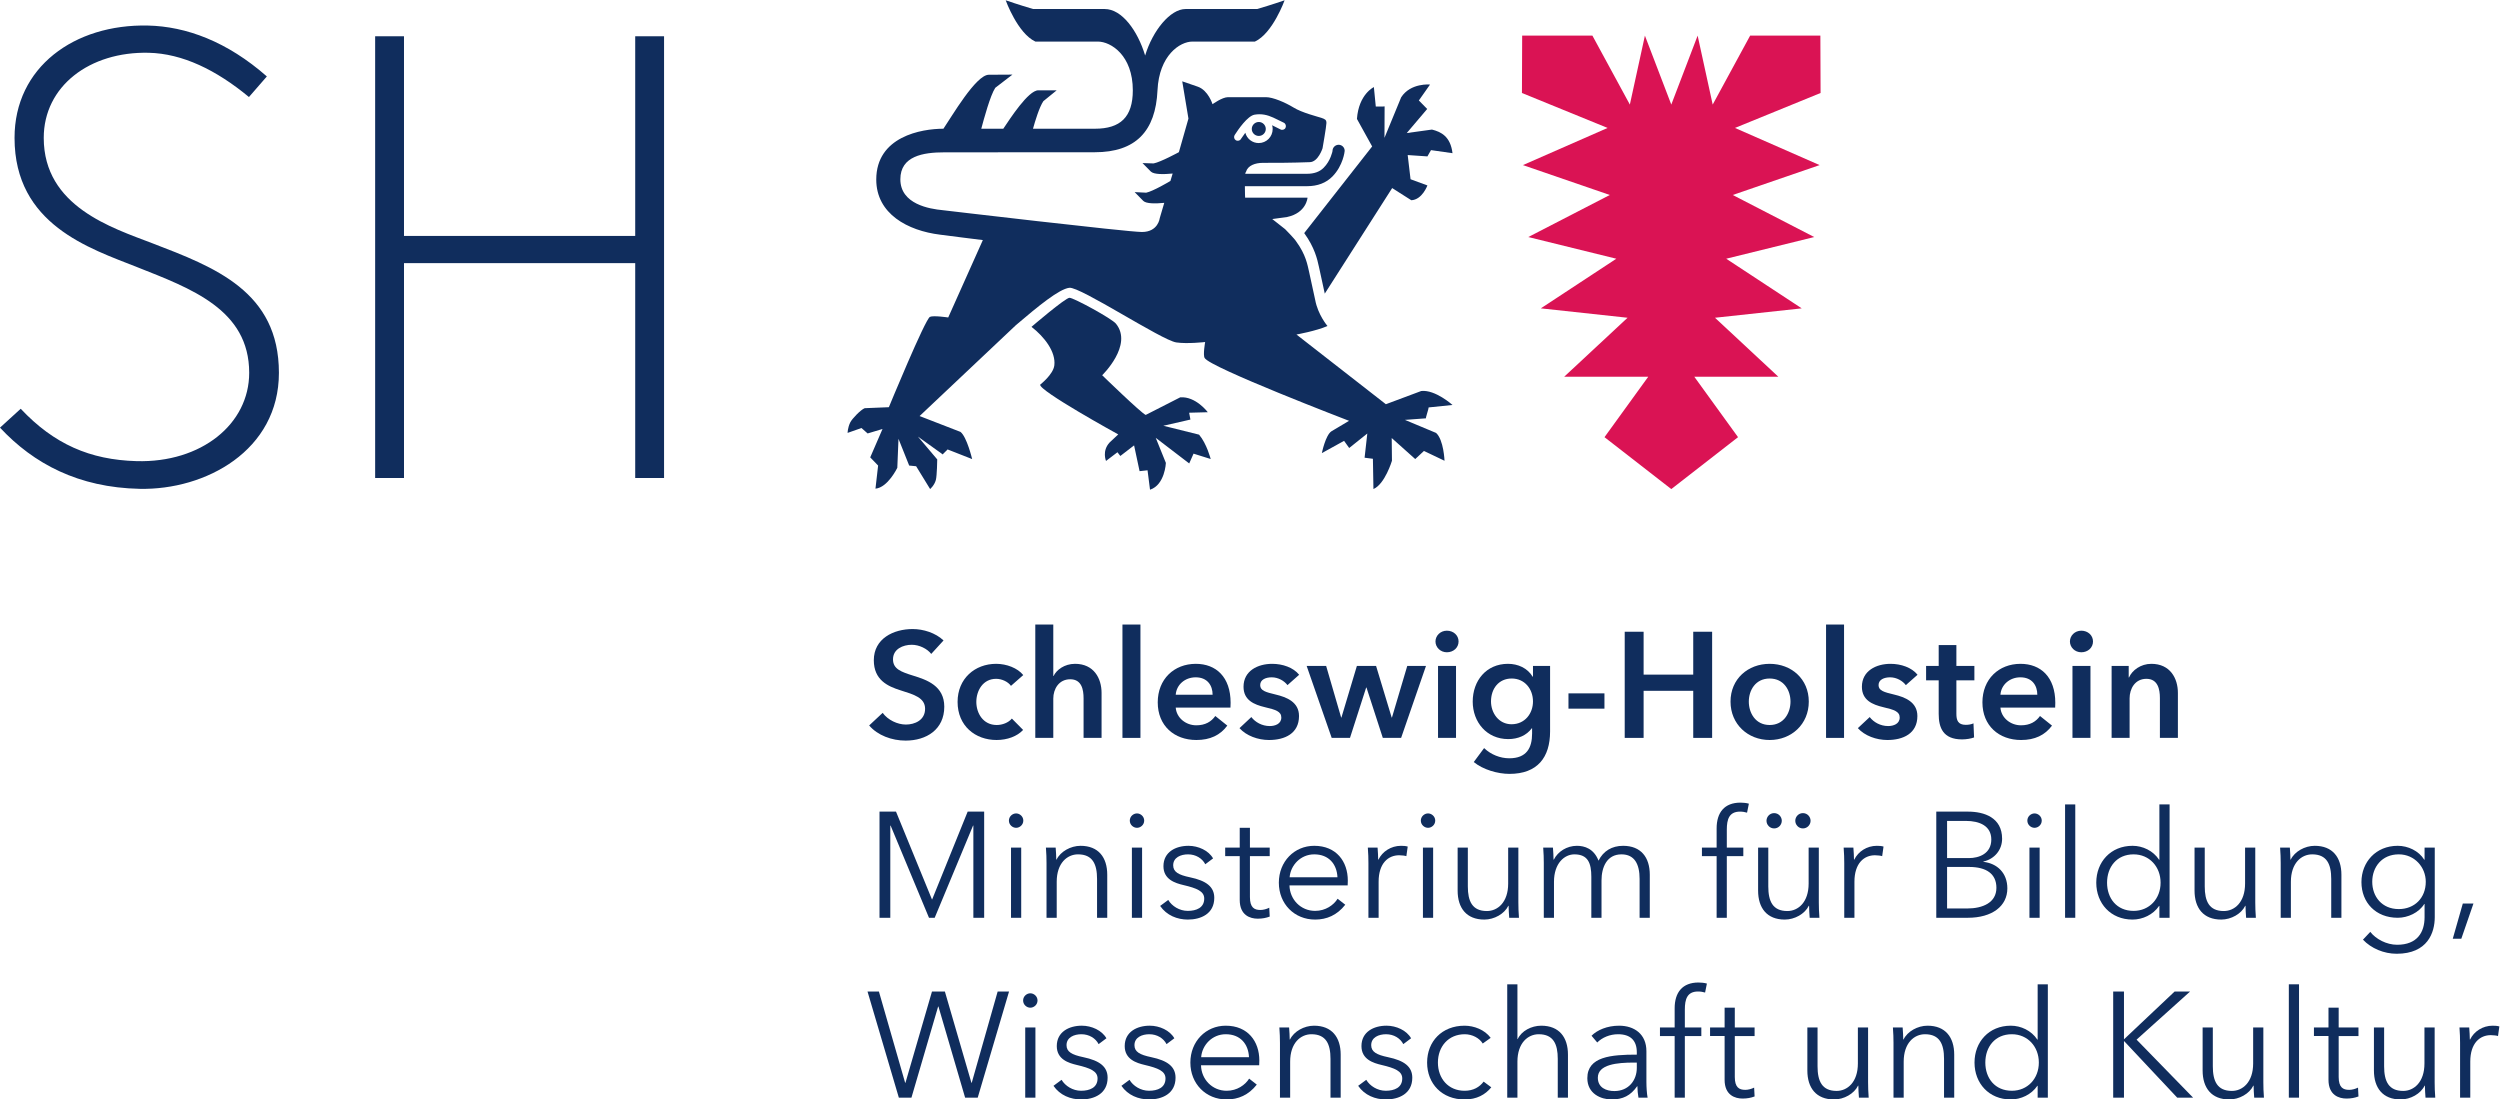 <?xml version="1.0" encoding="utf-8"?>
<!DOCTYPE svg PUBLIC "-//W3C//DTD SVG 1.1//EN" "http://www.w3.org/Graphics/SVG/1.1/DTD/svg11.dtd">
<svg version="1.1"
	 id="svg2" xmlns:svg="http://www.w3.org/2000/svg" xmlns:rdf="http://www.w3.org/1999/02/22-rdf-syntax-ns#" xmlns:cc="http://creativecommons.org/ns#" xmlns:dc="http://purl.org/dc/elements/1.1/"
	 xmlns="http://www.w3.org/2000/svg" xmlns:xlink="http://www.w3.org/1999/xlink" x="0px" y="0px" width="472.414px"
	 height="207.76px" viewBox="0 0 472.414 207.76" enable-background="new 0 0 472.414 207.76" xml:space="preserve">
<g id="g10" transform="matrix(1.333,0,0,-1.333,0,207.76)">
	<g id="g12" transform="scale(0.1)">
		<path id="path14" fill="#102D5D" d="M0,952.355c47.856-51.317,111.456-84.932,198.032-86.737
			c93.175-1.937,197.395,54.13,197.362,164.491c-0.044,115.371-90.985,149.67-179.714,183.743
			c-56.7,21.779-153.651,51.936-153.673,149.198c-0.022,73.411,65.197,122.651,148.711,120.729
			c47.966-1.099,95.76-24.298,142.185-62.739l25.389,29.202c-56.331,49.497-114.393,70.939-168.699,72.129
			c-104.066,2.249-189.027-58.85-188.976-159.338c0.026-122.981,106.864-156.57,173.229-182.922
			c76.761-30.458,159.386-60.139,159.412-150.007c0.018-72.649-67.778-127.789-159.829-125.219
			c-65.771,1.846-116.862,24.056-164.077,74.242L0,952.355"/>
		<path id="path16" fill="#102D5D" d="M900.469,880.999h40.902v626.192h-40.902V1224.11H572.706v283.081h-40.898V880.999h40.898
			v304.611h327.763V880.999"/>
		<path id="path18" fill="#DA1354" d="M2580.553,1508.088h-99.551l-53.086-97.749l-21.343,97.749l-37.354-97.749l-37.397,97.749
			l-21.343-97.749l-53.086,97.749h-99.565l-0.33-81.317l121.428-49.552l-120.029-52.668l123.171-42.371l-115.562-59.619
			l124.797-30.74l-107.036-70.36l122.959-13.319l-89.788-83.58l119.114-0.04l-62.014-85.668l94.68-73.597l94.629,73.597
			l-62.007,85.668l119.077,0.04l-89.751,83.58l122.944,13.319l-107.021,70.36l124.761,30.74l-115.532,59.619l123.164,42.371
			l-120,52.668l121.377,49.552L2580.553,1508.088"/>
		<path id="path20" fill="#102D5D" d="M1699.768,942.431l-50.629,12.598l38.39,8.793l-1.82,9.69l26.459,0.707
			c0,0-17.018,22.833-39.097,21.101l-48.922-24.954c-6.599,2.747-61.71,56.294-61.71,56.294s44.099,42.649,19.581,73
			c-5.969,7.409-60.081,36.79-65.859,36.79c-5.933,0-53.921-41.209-53.921-41.209c18.289-14.169,34.709-35.449,32.369-54.65
			c-1.589-12.979-20.01-27.231-20.01-27.231c-2.9-8.199,110.61-70.591,110.61-70.591l-12.18-11.404
			c-11.21-12.015-5.142-26.224-5.142-26.224l16.201,12.345l4.091-5.284l19.501,15.004l7.778-36.544l11.29,1.241l3.512-27.543
			c21.24,6.976,22.478,38.016,22.478,38.016l-14.381,35.537l47.461-36.313l6.149,13.894l24.302-7.614
			C1716.27,907.879,1710.63,929.76,1699.768,942.431"/>
		<path id="path22" fill="#102D5D" d="M2029.948,1374.911l-35.757-4.933l28.989,34.131l-11.821,12.059l15.872,22.592
			c0,0-27.517,2.681-40.935-18.102l-23.665-57.458l0.19,44.59c-1.143-0.439-10.811-0.04-12.517-0.19l-2.703,27.532
			c0,0-21.533-10.02-24.001-45.161l21.562-38.979l-96.328-122.831c0.176-0.209,0.19-0.249,0.205-0.29
			c14.663-20.27,18.354-36.929,20.522-46.882l0.579-2.6l7.844-36.05l95.544,149.641l27.122-17.249
			c15.513,0.74,22.837,20.98,22.837,20.98l-23.906,8.789l-4.05,34.288l27.957-1.908l5.083,8.888l30.483-4.329
			C2056.22,1365.302,2042.663,1371.729,2029.948,1374.911"/>
		<path id="path24" fill="#102D5D" d="M1751.902,1359.809c-2.432,1.491-3.171,4.6-1.732,7.222
			c5.211,8.148,18.259,27.111,28.162,28.967c2.373,0.41,4.746,0.63,7.046,0.63c9.697,0,17.578-3.589,25.474-7.559l9.185-4.49
			c2.593-1.392,3.574-4.548,2.285-7.24c-1.143-2.479-4.585-3.618-7.09-2.249l-9.111,4.548c-0.967,0.531-1.89,0.992-2.791,1.432
			c0.542-1.75,0.791-3.57,0.791-5.42c0-10.96-8.87-19.863-19.783-19.863c-9.097,0-16.707,6.061-18.988,14.59
			c-2.26-2.988-4.34-5.969-6.288-8.917C1757.89,1359.172,1754.429,1358.241,1751.902,1359.809z M2035.771,944.874l-44.187,18.494
			l29.81,2.186c-0.41,1.11,3.984,13.792,3.853,15.469l33.809,3.472c0,0-24.353,21.976-44.282,19.805l-50.164-18.743l-126.76,98.804
			c0,0,27.913,4.992,43.975,12.07c0,0-13.579,15.872-17.432,37.079l-8.687,39.961c-2.183,9.349-4.38,23.88-18.267,42.901
			c-2.168,3.728-15.63,17.329-15.63,17.329l-18.252,14.359l21.021,2.889c27.524,5.859,28.975,27.382,28.975,27.382h-88.44
			c0,0-0.37,5.467-0.37,16.318h88.107c14.985,0,27.085,4.64,36.072,13.81c15.139,15.48,17.307,35.482,17.307,36.303
			c0,4.918-3.948,8.609-8.745,8.609c-4.834-0.19-8.613-4.08-8.533-9.031c0-0.04-2.6-13.751-12.598-23.65
			c-5.647-5.709-13.601-8.47-23.503-8.47h-87.62c0.381,2.571,0.502,1.271,1.091,2.779c2.659,9.071,13.052,12.642,23.708,12.722
			c19.607,0,40.657,0,66.702,0.989c11.982,0.249,18.105,19.669,18.105,19.669s5.508,31.392,5.508,35.848
			c0,4.563-1.89,5.453-7.368,7.354c-5.486,1.769-27.48,7.258-39.302,14.608c-11.865,7.251-29.268,14.641-39.038,14.641h-53.844
			c-8.221,0-21.921-9.961-21.921-9.961s-6.039,19.698-20.911,24.84l-22.009,7.581l8.789-52.822l-13.55-47.607
			c0,0-25.851-14.07-35.808-15.952l-15.78,0.502l11.898-12.1c4.362-4.113,17.589-4.01,30.861-2.739l-3.16-10.51
			c-1.058-0.71-25.009-14.813-34.358-16.641l-16.381,0.838l12.25-12.458c4.131-4.039,16.897-4.039,29.747-2.779l-6.398-21.702
			c0,0-2.131-19.6-25.239-19.6c-20.881,0-282.382,30.912-282.382,30.912c-18.68,1.769-60.092,8.467-60.092,43.788
			c0,33.05,32.531,38.221,62.34,38.221l213.263,0.128c58,0,86.279,29.732,88.92,87.799c2.271,49.38,31.549,69.093,49.629,69.093
			c22.581,0,88.499,0,88.499,0c25.261,11.708,42.063,58.528,42.063,58.528s-19.072-6.618-38.906-12.389h-101.506
			c-21.68,0-46.589-30.509-57.257-65.852h-0.051c-10.679,35.343-32.999,65.852-57.25,65.852H1464.61
			c-19.871,5.771-38.939,12.389-38.939,12.389s16.809-46.82,42.07-58.528c0,0,65.918,0,88.48,0
			c18.739,0,49.658-19.713,49.658-69.093c0-38.027-17.681-54.459-53.661-54.459h-87.85c2.933,10.602,8.99,30.663,14.7,39.071
			l18.911,15.388c0,0-9.199,0-26.078,0c-14.231,0-40.17-40.408-49.633-54.459h-31.219c3.622,13.502,12.722,47.281,19.841,58
			l24.338,18.709c0,0-12.07-0.198-33.53-0.198c-18.197,0-52.698-59.542-64.299-76.512c-31.249,0-95.219-11.1-95.219-72.06
			c0-48.75,44.758-72.48,90.348-78.109c1.78-0.37,60.751-7.69,60.751-7.69l-49.091-109.721c0,0-21.061,3.179-25.898,0.879
			c-6.812-3.189-58.25-128.071-58.25-128.071l-34.27-1.399c-5.57-2.208-17.71-14.67-20.471-20.197
			c-3.688-7.507-3.75-14.817-3.75-14.817l19.68,6.914l8.719-7.712l21.112,6.354l-17.443-40.258l11.18-11.591l-3.75-32.776
			c17.571,1.652,30.97,29.59,30.97,29.59l1.67,41.089l15.15-37.914c2.281-0.209,2.281-0.267,9.862-0.97l19.819-32.325
			c0,0,5.98,4.984,8.137,12.836c1.633,6.031,1.952,29.154,1.952,29.154c-6.449,7.668-27.382,32.358-27.382,32.358l35.262-25.305
			c0.33,1.088,5.87,5.76,6.768,7.108l34.841-13.674c0,0-7.43,31.392-16.531,38.522l-57.968,22.471l136.619,128.936
			c32.241,27.462,61.08,51.021,75.619,52.899c15.099,1.992,130.983-74.439,151.63-77.468c15.813-2.329,40.931,0.571,40.931,0.571
			s-3.322-18.42-0.71-22.591c6.5-13.151,204.719-89.114,204.719-89.114l-24.888-14.784c-8.511-5.402-13.682-30.985-13.682-30.985
			l31.509,17.391l7.251-10.148l25.671,20.537l-3.845-34.299l11.785-1.516l0.754-42.898c16.267,6.896,26.25,40.093,26.25,40.093
			l-0.344,32.227l33.347-29.817l12.349,11.499l29.172-13.909c0,0-1.091,29.55-11.968,39.459"/>
		<path id="path26" fill="#102D5D" d="M1784.484,1365.881c5.42,0,9.895,4.409,9.895,9.888c0,5.431-4.475,9.902-9.895,9.902
			c-5.449,0-9.972-4.471-9.972-9.902C1774.512,1370.29,1779.035,1365.881,1784.484,1365.881"/>
		<path id="path28" fill="#102D5D" d="M1320.121,631.591c-5.742,7.427-17,12.964-27.631,12.964c-12.33,0-26.572-5.962-26.572-20.625
			c0-13.813,11.693-17.856,28.693-23.167c19.351-5.955,44-14.458,44-43.997c0-32.307-25.291-48.047-54.84-48.047
			c-19.552,0-39.752,7.441-51.65,21.475l19.131,17.856c7.438-10.21,21.05-16.582,32.937-16.582c12.55,0,27.213,6.16,27.213,22.324
			c0,15.718-15.732,20.186-34.644,26.133c-18.278,5.742-38.049,14.67-38.049,42.729c0,30.615,27.839,44.209,55.052,44.209
			c15.088,0,32.311-5.317,43.788-16.157L1320.121,631.591"/>
		<path id="path30" fill="#102D5D" d="M1433.152,586.305c-4.05,5.75-12.762,9.99-21.053,9.99c-18.71,0-28.059-16.794-28.059-32.732
			c0-15.945,9.569-32.739,28.912-32.739c7.866,0,16.578,3.193,21.467,9.141l15.941-16.143c-8.5-9.141-22.529-14.253-37.632-14.253
			c-30.179,0-55.258,19.98-55.258,53.994c0,33.164,24.661,53.987,54.628,53.987c14.883,0,30.403-5.947,38.47-15.938l-17.421-15.308"
			/>
		<path id="path32" fill="#102D5D" d="M1561.579,576.315v-63.765h-25.507v56.111c0,12.122-2.542,26.997-18.911,26.997
			c-16.15,0-24.02-13.813-24.02-27.422v-55.686h-25.51v160.693h25.51v-72.913h0.428c4.032,8.511,15.3,17.219,30.392,17.219
			C1550.53,617.551,1561.579,597.145,1561.579,576.315"/>
		<path id="path34" fill="#102D5D" d="M1591.179,673.244h25.51V512.551h-25.51V673.244"/>
		<path id="path36" fill="#102D5D" d="M1718.991,573.766c0,13.176-7.441,24.661-24.012,24.661
			c-15.099,0-27.209-10.415-28.279-24.661H1718.991z M1744.289,555.492h-77.589c1.069-14.458,14.249-25.093,29.132-25.093
			c12.748,0,21.248,5.112,26.99,13.191l17-13.616c-9.99-13.594-24.441-20.405-43.781-20.405c-31.461,0-54.84,20.2-54.84,53.364
			c0,32.937,23.17,54.617,53.99,54.617c28.48,0,49.31-18.494,49.31-55.261c0-2.344,0-4.46-0.209-6.797"/>
		<path id="path38" fill="#102D5D" d="M1825.111,587.367c-4.46,5.955-12.957,11.06-22.317,11.06c-8.071,0-16.362-2.981-16.362-11.06
			c0-7.866,7.859-9.983,22.104-13.389c15.088-3.618,32.944-10.415,32.944-30.388c0-24.88-20.2-34.021-42.51-34.021
			c-15.732,0-32.102,5.962-41.873,16.802l16.791,15.718c5.526-7.222,15.092-12.744,26.136-12.744
			c7.441,0,16.377,2.974,16.377,12.114c0,8.503-7.866,11.052-23.379,14.67c-15.095,3.611-30.194,9.771-30.194,28.901
			c0,22.742,20.409,32.52,40.602,32.52c14.67,0,29.963-5.098,38.254-15.513L1825.111,587.367"/>
		<path id="path40" fill="#102D5D" d="M1852.306,614.577h27.634l21.262-73.118h0.417l21.899,73.118h27.202l22.112-73.118h0.417
			l21.68,73.118h26.565l-35.273-102.026h-25.942l-23.159,71.418h-0.425l-22.954-71.418h-25.928L1852.306,614.577"/>
		<path id="path42" fill="#102D5D" d="M2038.546,614.577h25.503V512.551h-25.503V614.577z M2051.085,664.528
			c9.36,0,16.582-6.592,16.582-15.3c0-8.716-7.222-15.308-16.582-15.308s-16.157,7.222-16.157,15.308
			C2034.928,657.306,2041.725,664.528,2051.085,664.528"/>
		<path id="path44" fill="#102D5D" d="M2113.642,564.201c0-16.15,10.84-32.307,29.114-32.307c18.926,0,30.396,15.308,30.396,32.307
			c0,17.644-11.682,32.527-30.176,32.527S2113.642,582.27,2113.642,564.201z M2197.394,614.577v-92.886
			c0-36.782-17.864-60.154-57.605-60.154c-16.575,0-37.405,5.947-50.588,16.787l14.67,19.775
			c9.763-9.36,22.961-14.451,35.706-14.451c24.653,0,32.314,14.875,32.314,35.061v7.449h-0.432
			c-7.434-9.998-19.343-15.308-33.369-15.308c-30.608,0-50.369,24.221-50.369,53.137c0,29.546,19.131,53.562,49.951,53.562
			c14.224,0,27.612-5.947,35.054-18.274h0.425v15.3H2197.394"/>
		<path id="path46" fill="#102D5D" d="M2274.459,553.998h-50.999v21.68h50.999V553.998"/>
		<path id="path48" fill="#102D5D" d="M2303.185,663.041h26.792V602.25h70.356v60.791h26.777V512.551h-26.777v66.746h-70.356
			v-66.746h-26.792V663.041"/>
		<path id="path50" fill="#102D5D" d="M2508.673,530.824c20.186,0,29.531,17.227,29.531,33.164s-9.346,32.739-29.531,32.739
			c-20.2,0-29.561-16.802-29.561-32.739S2488.473,530.824,2508.673,530.824z M2508.673,617.551c30.82,0,55.459-21.467,55.459-53.562
			s-24.639-54.419-55.459-54.419c-30.835,0-55.488,22.324-55.488,54.419S2477.838,617.551,2508.673,617.551"/>
		<path id="path52" fill="#102D5D" d="M2588.61,673.244h25.503V512.551h-25.503V673.244"/>
		<path id="path54" fill="#102D5D" d="M2701.71,587.367c-4.468,5.955-12.964,11.06-22.31,11.06c-8.086,0-16.377-2.981-16.377-11.06
			c0-7.866,7.866-9.983,22.119-13.389c15.088-3.618,32.93-10.415,32.93-30.388c0-24.88-20.186-34.021-42.51-34.021
			c-15.718,0-32.08,5.962-41.88,16.802l16.802,15.718c5.537-7.222,15.088-12.744,26.147-12.744c7.441,0,16.362,2.974,16.362,12.114
			c0,8.503-7.852,11.052-23.379,14.67c-15.088,3.611-30.19,9.771-30.19,28.901c0,22.742,20.42,32.52,40.605,32.52
			c14.663,0,29.971-5.098,38.262-15.513L2701.71,587.367"/>
		<path id="path56" fill="#102D5D" d="M2730.421,594.172v20.405h17.856v29.546h25.078v-29.546h25.518v-20.405h-25.518v-47.402
			c0-9.141,2.139-15.718,13.389-15.718c3.398,0,7.881,0.63,10.84,2.117l0.85-19.98c-4.453-1.699-11.25-2.769-16.992-2.769
			c-26.997,0-33.164,16.582-33.164,36.152v47.6H2730.421"/>
		<path id="path58" fill="#102D5D" d="M2888.083,573.766c0,13.176-7.427,24.661-24.023,24.661
			c-15.073,0-27.202-10.415-28.257-24.661H2888.083z M2913.38,555.492h-77.578c1.055-14.458,14.238-25.093,29.106-25.093
			c12.759,0,21.255,5.112,26.997,13.191l17.007-13.616c-9.976-13.594-24.448-20.405-43.784-20.405
			c-31.465,0-54.844,20.2-54.844,53.364c0,32.937,23.174,54.617,53.994,54.617c28.477,0,49.307-18.494,49.307-55.261
			C2913.585,559.946,2913.585,557.829,2913.38,555.492"/>
		<path id="path60" fill="#102D5D" d="M2937.917,614.577h25.518V512.551h-25.518V614.577z M2950.456,664.528
			c9.36,0,16.582-6.592,16.582-15.3c0-8.716-7.222-15.308-16.582-15.308s-16.143,7.222-16.143,15.308
			C2934.313,657.306,2941.095,664.528,2950.456,664.528"/>
		<path id="path62" fill="#102D5D" d="M2993.419,614.577h24.229v-16.37h0.425c4.468,10.21,16.582,19.343,31.67,19.343
			c26.572,0,37.632-20.405,37.632-41.235v-63.765h-25.503v56.536c0,12.129-2.769,27.209-19.146,27.209
			c-16.143,0-23.804-14.026-23.804-27.634v-56.111h-25.503V614.577"/>
		<path id="path64" fill="#102D5D" d="M1321.179,283.478h0.212l50.38,124.563h23.379V257.551h-15.311v130.715h-0.417
			l-54.412-130.715h-8.079l-54.412,130.715h-0.428V257.551h-15.3v150.491h23.379L1321.179,283.478"/>
		<path id="path66" fill="#102D5D" d="M1447.661,257.551h-14.451v99.47h14.451V257.551z M1440.44,385.08
			c-5.098,0-10.21,4.255-10.21,10.21c0,5.947,5.112,10.203,10.21,10.203c5.101,0,10.199-4.255,10.199-10.203
			C1450.639,389.335,1445.541,385.08,1440.44,385.08"/>
		<path id="path68" fill="#102D5D" d="M1496.51,357.021c0.428-5.31,0.85-12.751,0.85-17h0.428
			c5.533,11.477,19.98,19.548,34.014,19.548c25.298,0,37.83-16.348,37.83-41.016v-61.003h-14.451v55.056
			c0,20.823-6.171,34.856-27.001,34.856c-15.3,0-30.179-12.334-30.179-38.892v-51.021h-14.451v77.578
			c0,5.325-0.209,15.103-0.85,21.892H1496.51"/>
		<path id="path70" fill="#102D5D" d="M1619.019,257.551h-14.447v99.47h14.447V257.551z M1611.79,385.08
			c-5.098,0-10.199,4.255-10.199,10.21c0,5.947,5.101,10.203,10.199,10.203c5.112,0,10.21-4.255,10.21-10.203
			C1622,389.335,1616.902,385.08,1611.79,385.08"/>
		<path id="path72" fill="#102D5D" d="M1708.601,333.429c-4.252,8.291-13.392,14.033-24.441,14.033
			c-10.419,0-21.05-4.46-21.05-15.513c0-9.36,7.441-13.608,23.811-17.014c23.379-4.885,34.427-13.594,34.427-29.121
			c0-22.734-19.127-30.813-37.408-30.813c-15.092,0-30.179,5.947-39.32,19.343l11.481,8.496
			c5.098-8.716,15.938-15.513,27.627-15.513c12.33,0,23.383,4.46,23.383,17.432c0,10.415-10.419,14.67-29.33,19.131
			c-11.689,2.754-28.48,7.859-28.48,26.777c0,20.186,17.421,28.901,35.5,28.901c13.81,0,28.48-6.577,34.849-17.849L1708.601,333.429
			"/>
		<path id="path74" fill="#102D5D" d="M1799.953,344.906h-28.052v-58.015c0-14.89,6.16-18.281,14.868-18.281
			c4.043,0,8.716,1.267,12.539,3.179l0.645-12.539c-5.098-1.912-10.415-2.981-17.014-2.981c-10.616,0-25.499,4.68-25.499,26.572
			v62.065h-20.618v12.114h20.618v28.059h14.462v-28.059h28.052V344.906"/>
		<path id="path76" fill="#102D5D" d="M1895.98,314.936c-0.85,18.713-12.319,32.527-32.937,32.527
			c-19.343,0-33.589-15.513-34.863-32.527H1895.98z M1910.438,303.466h-82.478c0.425-19.988,15.952-36.138,36.35-36.138
			c14.875,0,26.36,8.291,31.89,17.212l10.84-8.489c-11.689-14.89-26.36-21.05-42.729-21.05c-29.539,0-51.431,22.317-51.431,52.288
			s21.892,52.28,50.164,52.28c31.238,0,47.607-22.104,47.607-49.299c0-1.919,0-4.255-0.205-6.804"/>
		<path id="path78" fill="#102D5D" d="M1939.025,357.021h13.828c0.417-5.31,0.85-12.751,0.85-17h0.417
			c5.53,11.477,17.864,19.548,31.89,19.548c3.611,0,6.592-0.198,9.573-1.055l-1.919-13.608c-1.714,0.645-6.372,1.274-10.203,1.274
			c-15.315,0-29.121-11.052-29.121-37.61v-51.021h-14.458v77.578C1939.882,340.453,1939.669,350.231,1939.025,357.021"/>
		<path id="path80" fill="#102D5D" d="M2031.603,257.551h-14.458v99.47h14.458V257.551z M2024.381,385.08
			c-5.112,0-10.21,4.255-10.21,10.21c0,5.947,5.098,10.203,10.21,10.203c5.09,0,10.188-4.255,10.188-10.203
			C2034.569,389.335,2029.472,385.08,2024.381,385.08"/>
		<path id="path82" fill="#102D5D" d="M2139.445,257.551c-0.41,5.31-0.85,12.759-0.85,17h-0.41
			c-5.522-11.47-19.98-19.548-34.014-19.548c-25.291,0-37.837,16.37-37.837,41.03v60.989h14.458v-55.042
			c0-20.83,6.152-34.871,26.982-34.871c15.315,0,30.19,12.341,30.19,38.906v51.006h14.458V279.45c0-5.325,0.22-15.095,0.85-21.899
			H2139.445"/>
		<path id="path84" fill="#102D5D" d="M2235.436,359.57c10.84,0,24.023-4.028,30.615-21.035
			c6.797,13.608,18.918,21.035,34.863,21.035c25.283,0,37.822-16.348,37.822-41.016v-61.003h-14.443v55.056
			c0,20.823-7.017,34.856-25.723,34.856c-20.845,0-28.271-18.494-28.271-36.98v-52.932h-14.443v58.03
			c0,19.343-4.688,31.882-24.023,31.882c-13.821,0-28.916-12.334-28.916-38.892v-51.021h-14.443v77.578
			c0,5.325-0.22,15.103-0.85,21.892h13.813c0.425-5.31,0.85-12.751,0.85-17h0.425C2208.454,351.498,2221.198,359.57,2235.436,359.57
			"/>
		<path id="path86" fill="#102D5D" d="M2471.32,344.906h-23.394v-87.356h-14.443v87.356h-20.83v12.114h20.83v27.209
			c0,22.537,11.045,36.555,33.794,36.555c3.618,0,8.291-0.425,11.909-1.479l-2.563-12.744c-2.974,0.85-6.167,1.479-9.976,1.479
			c-15.527,0-18.721-11.052-18.721-25.51v-25.51h23.394V344.906"/>
		<path id="path88" fill="#102D5D" d="M2555.827,405.91c6.387,0,10.84-5.31,10.84-10.84s-4.453-10.84-10.84-10.84
			c-6.372,0-10.84,5.31-10.84,10.84S2549.455,405.91,2555.827,405.91z M2515.016,405.91c6.387,0,10.84-5.31,10.84-10.84
			s-4.453-10.84-10.84-10.84c-6.372,0-10.84,5.31-10.84,10.84S2508.644,405.91,2515.016,405.91z M2565.392,257.551
			c-0.425,5.31-0.85,12.759-0.85,17h-0.425c-5.522-11.47-19.98-19.548-34.014-19.548c-25.283,0-37.822,16.37-37.822,41.03v60.989
			h14.443v-55.042c0-20.83,6.167-34.871,26.997-34.871c15.293,0,30.19,12.341,30.19,38.906v51.006h14.443V279.45
			c0-5.325,0.22-15.095,0.85-21.899H2565.392"/>
		<path id="path90" fill="#102D5D" d="M2613.556,357.021h13.799c0.425-5.31,0.85-12.751,0.85-17h0.425
			c5.537,11.477,17.856,19.548,31.89,19.548c3.604,0,6.592-0.198,9.565-1.055l-1.919-13.608c-1.699,0.645-6.372,1.274-10.195,1.274
			c-15.308,0-29.121-11.052-29.121-37.61v-51.021h-14.443v77.578C2614.406,340.453,2614.186,350.231,2613.556,357.021"/>
		<path id="path92" fill="#102D5D" d="M2760.172,270.727h28.477c22.104,0,41.455,8.291,41.455,29.333
			c0,19.768-14.238,29.553-38.687,29.553h-31.245V270.727z M2760.172,342.153h30.82c14.663,0,31.875,6.379,31.875,26.36
			c0,19.124-16.362,26.36-36.123,26.36h-26.572V342.153z M2744.865,408.041h44.854c22.954,0,48.457-8.291,48.457-38.481
			c0-15.718-10.62-28.689-26.572-32.3v-0.425c19.556-2.124,34.014-15.725,34.014-37.625c0-25.085-21.46-41.66-56.118-41.66h-44.634
			V408.041"/>
		<path id="path94" fill="#102D5D" d="M2891.393,257.551h-14.458v99.47h14.458V257.551z M2884.157,385.08
			c-5.112,0-10.195,4.255-10.195,10.21c0,5.947,5.083,10.203,10.195,10.203c5.098,0,10.21-4.255,10.21-10.203
			C2894.367,389.335,2889.254,385.08,2884.157,385.08"/>
		<path id="path96" fill="#102D5D" d="M2941.901,257.551h-14.458v160.686h14.458V257.551"/>
		<path id="path98" fill="#102D5D" d="M3024.591,267.328c22.31,0,38.247,17.212,38.247,39.961c0,22.742-15.938,40.173-38.247,40.173
			c-24.023,0-37.632-18.069-37.632-40.173C2986.959,285.192,3000.568,267.328,3024.591,267.328z M3023.097,255.002
			c-31.04,0-51.431,22.947-51.431,52.288c0,29.333,20.391,52.28,51.431,52.28c14.238,0,29.121-6.79,37.617-19.761h0.425v78.428
			h14.458V257.551h-14.458v16.794h-0.425C3052.218,261.806,3037.335,255.002,3023.097,255.002"/>
		<path id="path100" fill="#102D5D" d="M3184.083,257.551c-0.41,5.31-0.85,12.759-0.85,17h-0.41
			c-5.522-11.47-19.98-19.548-34.014-19.548c-25.283,0-37.837,16.37-37.837,41.03v60.989h14.458v-55.042
			c0-20.83,6.152-34.871,26.982-34.871c15.322,0,30.19,12.341,30.19,38.906v51.006h14.458V279.45c0-5.325,0.22-15.095,0.85-21.899
			H3184.083"/>
		<path id="path102" fill="#102D5D" d="M3246.076,357.021c0.41-5.31,0.85-12.751,0.85-17h0.41
			c5.537,11.477,19.98,19.548,34.028,19.548c25.283,0,37.822-16.348,37.822-41.016v-61.003h-14.443v55.056
			c0,20.823-6.167,34.856-26.997,34.856c-15.308,0-30.19-12.334-30.19-38.892v-51.021h-14.443v77.578
			c0,5.325-0.22,15.103-0.85,21.892H3246.076"/>
		<path id="path104" fill="#102D5D" d="M3400.514,269.877c22.31,0,38.247,15.732,38.247,38.694
			c0,20.823-15.938,38.892-38.247,38.892c-24.038,0-37.632-18.069-37.632-38.892
			C3362.882,287.734,3376.476,269.877,3400.514,269.877z M3360.114,237.57c7.866-10.203,22.969-18.281,38.042-18.281
			c28.491,0,38.906,17.651,38.906,39.104v18.706h-0.425c-7.661-12.319-23.174-19.548-37.632-19.548
			c-31.025,0-51.431,21.467-51.431,50.588c0,28.271,20.405,51.431,51.431,51.431c14.458,0,29.766-7.009,37.632-19.761h0.425v17.212
			h14.443v-98.628c0-21.672-9.99-51.855-53.979-51.855c-18.281,0-36.123,7.654-47.812,19.98L3360.114,237.57"/>
		<path id="path106" fill="#102D5D" d="M3489.137,227.8h-12.114l14.253,49.951h15.088L3489.137,227.8"/>
		<path id="path108" fill="#102D5D" d="M1283.141,23.6h0.417l37.621,129.441h18.281L1377.089,23.6h0.421l36.771,129.441h16.161
			L1386.01,2.551h-17.86l-37.83,129.229h-0.421L1292.058,2.551h-17.856l-44.421,150.491h16.161L1283.141,23.6"/>
		<path id="path110" fill="#102D5D" d="M1467.81,2.551h-14.451v99.47h14.451V2.551z M1460.581,130.08
			c-5.101,0-10.203,4.255-10.203,10.21c0,5.947,5.101,10.203,10.203,10.203c5.098,0,10.21-4.255,10.21-10.203
			C1470.791,134.335,1465.679,130.08,1460.581,130.08"/>
		<path id="path112" fill="#102D5D" d="M1557.389,78.429c-4.248,8.291-13.389,14.033-24.448,14.033
			c-10.411,0-21.039-4.46-21.039-15.513c0-9.36,7.438-13.608,23.807-17.007c23.383-4.893,34.431-13.601,34.431-29.121
			c0-22.742-19.131-30.82-37.412-30.82c-15.088,0-30.179,5.947-39.32,19.336l11.481,8.503c5.101-8.716,15.941-15.513,27.631-15.513
			c12.33,0,23.379,4.46,23.379,17.432c0,10.415-10.419,14.67-29.33,19.131c-11.689,2.754-28.48,7.859-28.48,26.777
			c0,20.193,17.421,28.901,35.493,28.901c13.817,0,28.488-6.577,34.86-17.849L1557.389,78.429"/>
		<path id="path114" fill="#102D5D" d="M1653.692,78.429c-4.263,8.291-13.392,14.033-24.452,14.033
			c-10.411,0-21.039-4.46-21.039-15.513c0-9.36,7.438-13.608,23.811-17.007c23.379-4.893,34.427-13.601,34.427-29.121
			c0-22.742-19.131-30.82-37.408-30.82c-15.092,0-30.179,5.947-39.32,19.336l11.481,8.503c5.098-8.716,15.938-15.513,27.627-15.513
			c12.33,0,23.383,4.46,23.383,17.432c0,10.415-10.422,14.67-29.33,19.131c-11.689,2.754-28.48,7.859-28.48,26.777
			c0,20.193,17.421,28.901,35.49,28.901c13.821,0,28.48-6.577,34.86-17.849L1653.692,78.429"/>
		<path id="path116" fill="#102D5D" d="M1770.572,59.943c-0.85,18.706-12.33,32.52-32.952,32.52c-19.34,0-33.582-15.513-34.86-32.52
			H1770.572z M1785.026,48.459h-82.474c0.428-19.973,15.938-36.13,36.35-36.13c14.879,0,26.349,8.291,31.879,17.212l10.84-8.489
			c-11.689-14.89-26.36-21.05-42.719-21.05c-29.553,0-51.442,22.317-51.442,52.288s21.888,52.28,50.16,52.28
			c31.249,0,47.611-22.104,47.611-49.299C1785.231,53.351,1785.231,51.015,1785.026,48.459"/>
		<path id="path118" fill="#102D5D" d="M1827.433,102.021c0.425-5.31,0.85-12.751,0.85-17h0.425
			c5.522,11.477,19.98,19.548,34.014,19.548c25.291,0,37.83-16.348,37.83-41.016V2.551H1886.1v55.056
			c0,20.823-6.167,34.856-26.997,34.856c-15.308,0-30.183-12.334-30.183-38.892V2.551h-14.451v77.578
			c0,5.325-0.22,15.103-0.85,21.892H1827.433"/>
		<path id="path120" fill="#102D5D" d="M1989.313,78.429c-4.263,8.291-13.403,14.033-24.463,14.033
			c-10.415,0-21.035-4.46-21.035-15.513c0-9.36,7.441-13.608,23.804-17.007c23.394-4.893,34.431-13.601,34.431-29.121
			c0-22.742-19.124-30.82-37.405-30.82c-15.095,0-30.183,5.947-39.324,19.336l11.477,8.503c5.098-8.716,15.938-15.513,27.627-15.513
			c12.334,0,23.386,4.46,23.386,17.432c0,10.415-10.408,14.67-29.319,19.131c-11.704,2.754-28.491,7.859-28.491,26.777
			c0,20.193,17.432,28.901,35.5,28.901c13.821,0,28.477-6.577,34.849-17.849L1989.313,78.429"/>
		<path id="path122" fill="#102D5D" d="M2101.93,79.286c-4.673,7.654-14.663,13.176-25.503,13.176
			c-23.167,0-38.042-17.432-38.042-40.173c0-22.529,14.663-39.961,37.822-39.961c12.539,0,21.262,5.31,26.997,12.971l10.847-8.079
			c-8.503-10.415-20.618-17.219-37.844-17.219c-32.087,0-53.13,22.317-53.13,52.288s21.042,52.28,53.13,52.28
			c13.403,0,28.491-5.728,36.987-17.212L2101.93,79.286"/>
		<path id="path124" fill="#102D5D" d="M2151.53,85.658c5.317,11.484,19.351,18.911,33.369,18.911
			c25.298,0,37.837-16.348,37.837-41.016V2.551h-14.458v55.056c0,20.823-6.152,34.856-26.982,34.856
			c-15.308,0-30.19-12.334-30.19-38.892V2.551h-14.458v160.686h14.458V85.658H2151.53"/>
		<path id="path126" fill="#102D5D" d="M2316.076,52.289c-23.584,0-50.991-2.549-50.991-21.467
			c0-14.246,12.107-18.911,23.379-18.911c20.391,0,31.875,15.3,31.875,32.937v7.441H2316.076z M2320.338,66.74
			c0,17.219-9.346,25.723-26.572,25.723c-11.689,0-22.529-4.673-29.531-11.697l-8.086,9.565
			c8.086,8.079,22.104,14.238,39.097,14.238c21.489,0,38.701-11.895,38.701-36.13V24.867c0-7.646,0.63-16.787,1.699-22.317h-12.964
			c-0.85,4.893-1.494,10.84-1.494,16.15h-0.425c-9.141-13.169-20.186-18.699-36.138-18.699c-15.088,0-34.424,8.079-34.424,30.19
			c0,30.593,33.794,33.362,70.137,33.362V66.74"/>
		<path id="path128" fill="#102D5D" d="M2411.803,89.906h-23.379V2.551h-14.443v87.356h-20.83v12.114h20.83v27.209
			c0,22.537,11.045,36.555,33.794,36.555c3.618,0,8.291-0.425,11.909-1.479l-2.549-12.744c-2.988,0.85-6.182,1.479-9.99,1.479
			c-15.527,0-18.721-11.052-18.721-25.51v-25.51h23.379V89.906"/>
		<path id="path130" fill="#102D5D" d="M2487.316,89.906h-28.066V31.891c0-14.89,6.167-18.281,14.883-18.281
			c4.043,0,8.701,1.267,12.539,3.179l0.645-12.539c-5.112-1.912-10.415-2.981-17.021-2.981c-10.62,0-25.488,4.68-25.488,26.572
			v62.065h-20.625v12.114h20.625v28.059h14.443v-28.059h28.066V89.906"/>
		<path id="path132" fill="#102D5D" d="M2635.221,2.551c-0.425,5.31-0.85,12.759-0.85,17h-0.425
			c-5.522-11.47-19.98-19.548-34.014-19.548c-25.298,0-37.837,16.37-37.837,41.03v60.989h14.458V46.979
			c0-20.83,6.167-34.871,26.997-34.871c15.293,0,30.176,12.341,30.176,38.906v51.006h14.458V24.45c0-5.325,0.22-15.095,0.85-21.899
			H2635.221"/>
		<path id="path134" fill="#102D5D" d="M2697.184,102.021c0.425-5.31,0.85-12.751,0.85-17h0.425
			c5.522,11.477,19.98,19.548,34.014,19.548c25.283,0,37.822-16.348,37.822-41.016V2.551h-14.443v55.056
			c0,20.823-6.167,34.856-26.997,34.856c-15.293,0-30.19-12.334-30.19-38.892V2.551h-14.443v77.578c0,5.325-0.22,15.103-0.85,21.892
			H2697.184"/>
		<path id="path136" fill="#102D5D" d="M2852.003,12.328c22.31,0,38.247,17.212,38.247,39.961c0,22.742-15.938,40.173-38.247,40.173
			c-24.023,0-37.617-18.069-37.617-40.173C2814.386,30.192,2827.98,12.328,2852.003,12.328z M2850.509,0.002
			c-31.04,0-51.445,22.947-51.445,52.288c0,29.333,20.405,52.28,51.445,52.28c14.238,0,29.121-6.79,37.632-19.761h0.425v78.428
			h14.443V2.551h-14.443v16.787h-0.425C2879.63,6.806,2864.748,0.002,2850.509,0.002"/>
		<path id="path138" fill="#102D5D" d="M3010.939,85.453h0.205l71.631,67.588h21.899l-75.879-68.232l80.127-82.258h-22.529
			l-75.249,80.142h-0.205V2.551h-15.293v150.491h15.293V85.453"/>
		<path id="path140" fill="#102D5D" d="M3195.553,2.551c-0.425,5.31-0.85,12.759-0.85,17h-0.425
			c-5.522-11.47-19.98-19.548-34.014-19.548c-25.298,0-37.837,16.37-37.837,41.03v60.989h14.458V46.979
			c0-20.83,6.167-34.871,26.997-34.871c15.293,0,30.176,12.341,30.176,38.906v51.006h14.458V24.45c0-5.325,0.205-15.095,0.85-21.899
			H3195.553"/>
		<path id="path142" fill="#102D5D" d="M3259.083,2.551h-14.443v160.686h14.443V2.551"/>
		<path id="path144" fill="#102D5D" d="M3343.371,89.906h-28.066V31.891c0-14.89,6.182-18.281,14.897-18.281
			c4.043,0,8.701,1.267,12.524,3.179l0.645-12.539c-5.098-1.912-10.415-2.981-17.007-2.981c-10.62,0-25.503,4.68-25.503,26.572
			v62.065h-20.625v12.114h20.625v28.059h14.443v-28.059h28.066V89.906"/>
		<path id="path146" fill="#102D5D" d="M3438.395,2.551c-0.425,5.31-0.85,12.759-0.85,17h-0.425
			c-5.537-11.47-19.98-19.548-34.014-19.548c-25.298,0-37.837,16.37-37.837,41.03v60.989h14.458V46.979
			c0-20.83,6.167-34.871,26.997-34.871c15.293,0,30.176,12.341,30.176,38.906v51.006h14.458V24.45c0-5.325,0.205-15.095,0.85-21.899
			H3438.395"/>
		<path id="path148" fill="#102D5D" d="M3486.544,102.021h13.813c0.425-5.31,0.85-12.751,0.85-17h0.425
			c5.522,11.477,17.856,19.548,31.89,19.548c3.604,0,6.592-0.198,9.551-1.055l-1.904-13.608c-1.714,0.645-6.372,1.274-10.195,1.274
			c-15.308,0-29.121-11.052-29.121-37.61V2.551h-14.458v77.578C3487.394,85.453,3487.174,95.231,3486.544,102.021"/>
	</g>
</g>
</svg>
